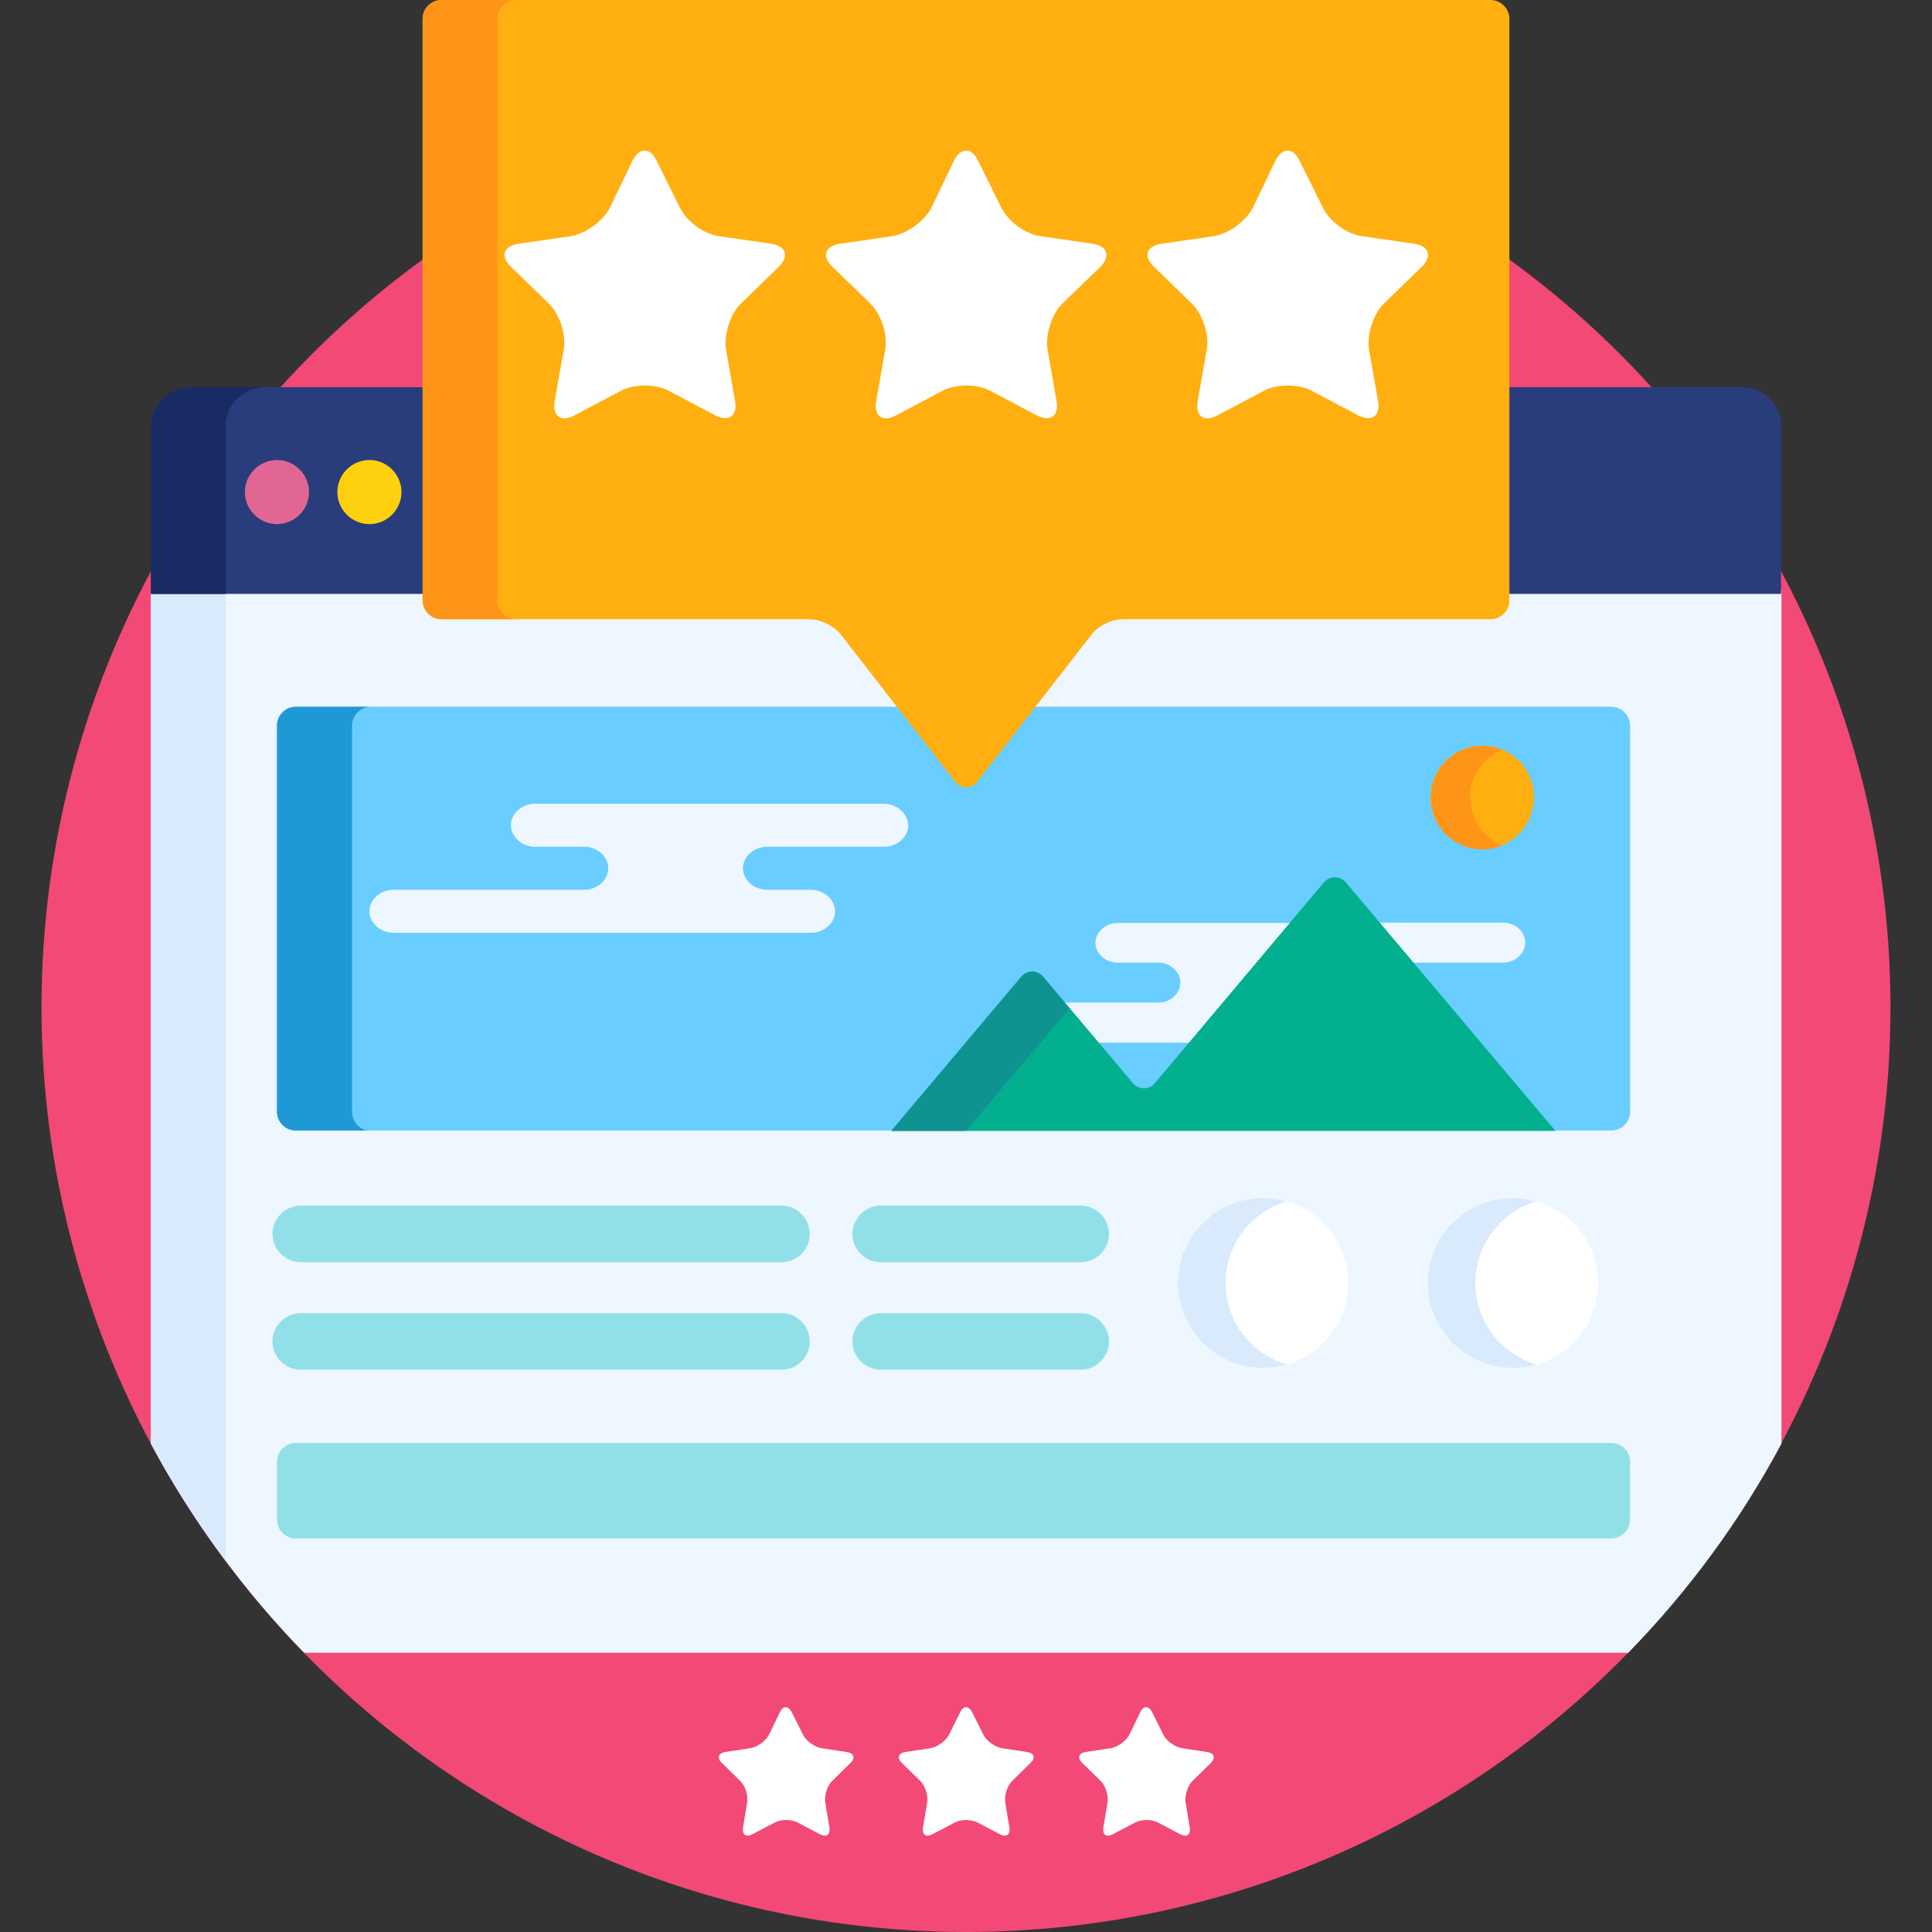 <?xml version="1.0" encoding="utf-8"?>
<!-- Generator: Adobe Illustrator 22.1.0, SVG Export Plug-In . SVG Version: 6.00 Build 0)  -->
<svg version="1.1" id="Capa_1" xmlns="http://www.w3.org/2000/svg" xmlns:xlink="http://www.w3.org/1999/xlink" x="0px" y="0px"
	 viewBox="0 0 512 512" style="enable-background:new 0 0 512 512;" xml:space="preserve">
<rect x="0" y="0" width="512" height="512" fill="#333333" stroke="none"/>
<style type="text/css">
	.st0{fill:#F24976;}
	.st1{fill:#EEF6FF;}
	.st2{fill:#D9EAFC;}
	.st3{fill:#69CDFF;}
	.st4{fill:#1E99D6;}
	.st5{fill:#293D7C;}
	.st6{fill:#1A2B63;}
	.st7{fill:#FFAF10;}
	.st8{fill:#FF9518;}
	.st9{fill:#E26693;}
	.st10{fill:#FFD00D;}
	.st11{fill:#02AF8E;}
	.st12{fill:#0F9390;}
	.st13{fill:#FFFFFF;}
	.st14{fill:#91E0E8;}
</style>
<circle class="st0" cx="256" cy="267" r="245"/>
<path class="st1" d="M399,156.4v2.7c0,2.2-1.8,4-4,4h-97.6c-3.1,0-7,1.9-8.9,4.3l-30.3,39c-0.6,0.8-1.4,1.2-2.3,1.2
	c-0.8,0-1.7-0.4-2.3-1.2l-30.3-39c-1.9-2.4-5.8-4.3-8.9-4.3H117c-2.2,0-4-1.8-4-4v-2.7H40v226.2c10.9,20.3,24.6,39,40.6,55.4h350.9
	c16-16.4,29.7-35,40.6-55.4V156.4H399z"/>
<path class="st2" d="M40,156.4v226.2c5.8,10.9,12.5,21.3,19.8,31.1V156.4H40z"/>
<path class="st3" d="M427,187.3H273.1l-14.8,19.1c-0.6,0.8-1.4,1.2-2.3,1.2c-0.8,0-1.7-0.4-2.3-1.2l-14.8-19.1H78.4
	c-2.8,0-5,2.3-5,5v102.3c0,2.8,2.3,5,5,5H427c2.8,0,5-2.3,5-5V192.3C432,189.6,429.7,187.3,427,187.3z"/>
<path class="st4" d="M93.3,294.7V192.3c0-2.8,2.3-5,5-5H78.4c-2.8,0-5,2.3-5,5v102.3c0,2.8,2.3,5,5,5h19.8
	C95.5,299.7,93.3,297.4,93.3,294.7z"/>
<g>
	<path class="st1" d="M373.4,255.1h24.9c3.2,0,5.9-2.4,5.9-5.3s-2.6-5.3-5.9-5.3h-33.8L373.4,255.1z"/>
	<path class="st1" d="M296.2,255.1h10.7c3.2,0,5.9,2.4,5.9,5.3c0,2.9-2.6,5.3-5.9,5.3h-25.9l8.9,10.6h26.7l26.7-31.7h-47.1
		c-3.2,0-5.9,2.4-5.9,5.3C290.3,252.7,292.9,255.1,296.2,255.1z"/>
</g>
<g>
	<path class="st5" d="M113,102.6H50.4c-5.7,0-10.4,4.7-10.4,10.4v44.4h73L113,102.6L113,102.6z"/>
	<path class="st5" d="M461.6,102.6H399v54.8h73v-44.4C472,107.3,467.4,102.6,461.6,102.6z"/>
</g>
<path class="st6" d="M70.2,102.6H50.4c-5.7,0-10.4,4.7-10.4,10.4v44.4h19.8v-44.4C59.8,107.3,64.5,102.6,70.2,102.6z"/>
<path class="st7" d="M400,5c0-2.8-2.3-5-5-5H117c-2.8,0-5,2.3-5,5v154.1c0,2.8,2.3,5,5,5h97.6c2.8,0,6.4,1.8,8.1,3.9l30.3,39
	c1.7,2.2,4.5,2.2,6.1,0l30.3-39c1.7-2.2,5.3-3.9,8.1-3.9H395c2.8,0,5-2.3,5-5L400,5L400,5z"/>
<path class="st8" d="M131.8,159.1V5c0-2.8,2.3-5,5-5H117c-2.8,0-5,2.3-5,5v154.1c0,2.8,2.3,5,5,5h19.8
	C134.1,164.1,131.8,161.8,131.8,159.1z"/>
<path class="st9" d="M73.4,138.9c-2.2,0-4.4-0.9-6-2.5c-1.6-1.6-2.5-3.8-2.5-6c0-2.2,0.9-4.4,2.5-6c1.6-1.6,3.8-2.5,6-2.5
	c2.2,0,4.4,0.9,6,2.5c1.6,1.6,2.5,3.8,2.5,6c0,2.2-0.9,4.4-2.5,6C77.8,138,75.6,138.9,73.4,138.9z"/>
<path class="st10" d="M97.9,138.9c-2.2,0-4.4-0.9-6-2.5c-1.6-1.6-2.5-3.8-2.5-6c0-2.2,0.9-4.4,2.5-6c1.6-1.6,3.8-2.5,6-2.5
	c2.2,0,4.4,0.9,6,2.5c1.6,1.6,2.5,3.8,2.5,6c0,2.2-0.9,4.4-2.5,6C102.3,138,100.2,138.9,97.9,138.9z"/>
<path class="st11" d="M306.1,287c-1.6,1.9-4.3,1.9-5.9,0l-23.7-28.1c-1.6-1.9-4.3-1.9-5.9,0l-34.4,40.8h176l-55.5-65.8
	c-1.6-1.9-4.3-1.9-5.9,0L306.1,287z"/>
<path class="st12" d="M276.5,258.9c-1.6-1.9-4.3-1.9-5.9,0l-34.4,40.8h19.8l27.4-32.5L276.5,258.9z"/>
<path class="st7" d="M379.1,211.3c0,7.6,6.1,13.7,13.7,13.7s13.7-6.1,13.7-13.7c0-7.6-6.1-13.7-13.7-13.7
	C385.3,197.6,379.1,203.8,379.1,211.3z"/>
<path class="st8" d="M389.6,211.3c0-5.7,3.5-10.6,8.5-12.6c-1.6-0.7-3.4-1-5.2-1c-7.6,0-13.7,6.1-13.7,13.7
	c0,7.6,6.1,13.7,13.7,13.7c1.9,0,3.6-0.4,5.2-1C393.1,221.9,389.6,217,389.6,211.3z"/>
<g>
	<path class="st13" d="M167.6,42.6c1.8-3.6,4.7-3.6,6.4,0l6.2,12.5c1.8,3.6,6.4,7,10.4,7.5l13.8,2c3.9,0.6,4.8,3.3,2,6.1l-10,9.7
		c-2.9,2.8-4.6,8.3-4,12.2l2.4,13.7c0.7,3.9-1.7,5.6-5.2,3.8l-12.3-6.5c-3.5-1.9-9.3-1.9-12.8,0l-12.3,6.5c-3.5,1.9-5.9,0.2-5.2-3.8
		l2.4-13.7c0.7-3.9-1.1-9.4-4-12.2l-10-9.7c-2.9-2.8-2-5.5,2-6.1l13.8-2c3.9-0.6,8.6-4,10.4-7.5L167.6,42.6z"/>
	<path class="st13" d="M252.8,42.6c1.8-3.6,4.7-3.6,6.4,0l6.2,12.5c1.8,3.6,6.4,7,10.4,7.5l13.8,2c3.9,0.6,4.8,3.3,2,6.1l-10,9.7
		c-2.9,2.8-4.6,8.3-4,12.2l2.4,13.7c0.7,3.9-1.7,5.6-5.2,3.8l-12.3-6.5c-3.5-1.9-9.3-1.9-12.8,0l-12.3,6.5c-3.5,1.9-5.9,0.2-5.2-3.8
		l2.4-13.7c0.7-3.9-1.1-9.4-4-12.2l-10-9.7c-2.9-2.8-2-5.5,2-6.1l13.8-2c3.9-0.6,8.6-4,10.4-7.5L252.8,42.6z"/>
	<path class="st13" d="M338,42.6c1.8-3.6,4.7-3.6,6.4,0l6.2,12.5c1.8,3.6,6.4,7,10.4,7.5l13.8,2c3.9,0.6,4.8,3.3,2,6.1l-10,9.7
		c-2.9,2.8-4.6,8.3-4,12.2l2.4,13.7c0.7,3.9-1.7,5.6-5.2,3.8l-12.3-6.5c-3.5-1.9-9.3-1.9-12.8,0l-12.3,6.5c-3.5,1.9-5.9,0.2-5.2-3.8
		l2.4-13.7c0.7-3.9-1.1-9.4-4-12.2l-10-9.7c-2.9-2.8-2-5.5,2-6.1l13.8-2c3.9-0.6,8.6-4,10.4-7.5L338,42.6z"/>
</g>
<g>
	<path class="st14" d="M207.1,334.5H79.7c-4.1,0-7.5-3.4-7.5-7.5s3.4-7.5,7.5-7.5h127.4c4.1,0,7.5,3.4,7.5,7.5
		S211.3,334.5,207.1,334.5z"/>
	<path class="st14" d="M207.1,363H79.7c-4.1,0-7.5-3.4-7.5-7.5s3.4-7.5,7.5-7.5h127.4c4.1,0,7.5,3.4,7.5,7.5
		C214.6,359.6,211.3,363,207.1,363z"/>
	<path class="st14" d="M286.4,334.5h-53c-4.1,0-7.5-3.4-7.5-7.5s3.4-7.5,7.5-7.5h53c4.1,0,7.5,3.4,7.5,7.5S290.5,334.5,286.4,334.5z
		"/>
	<path class="st14" d="M286.4,363h-53c-4.1,0-7.5-3.4-7.5-7.5s3.4-7.5,7.5-7.5h53c4.1,0,7.5,3.4,7.5,7.5
		C293.9,359.6,290.5,363,286.4,363z"/>
</g>
<path class="st1" d="M234.2,213h-92.4c-3.5,0-6.4,2.6-6.4,5.7c0,3.1,2.9,5.7,6.4,5.7h13c3.5,0,6.4,2.6,6.4,5.7
	c0,3.1-2.9,5.7-6.4,5.7h-50.5c-3.5,0-6.4,2.6-6.4,5.7s2.9,5.7,6.4,5.7h110.6c3.5,0,6.4-2.6,6.4-5.7c0-3.1-2.9-5.7-6.4-5.7h-11.6
	c-3.5,0-6.4-2.6-6.4-5.7c0-3.1,2.9-5.7,6.4-5.7h31c3.5,0,6.4-2.6,6.4-5.7C240.6,215.6,237.7,213,234.2,213z"/>
<path class="st14" d="M432,402.7c0,2.8-2.3,5-5,5H78.4c-2.8,0-5-2.3-5-5v-15.3c0-2.8,2.3-5,5-5H427c2.8,0,5,2.3,5,5L432,402.7
	L432,402.7z"/>
<g>
	<circle class="st13" cx="334.8" cy="340" r="22.5"/>
	<circle class="st13" cx="401" cy="340" r="22.5"/>
</g>
<g>
	<path class="st2" d="M324.8,340c0-10.3,6.9-18.9,16.2-21.6c-2-0.6-4.1-0.9-6.3-0.9c-12.4,0-22.5,10.1-22.5,22.5
		c0,12.4,10.1,22.5,22.5,22.5c2.2,0,4.3-0.3,6.3-0.9C331.7,358.9,324.8,350.3,324.8,340z"/>
	<path class="st2" d="M391,340c0-10.3,6.9-18.9,16.2-21.6c-2-0.6-4.1-0.9-6.3-0.9c-12.4,0-22.5,10.1-22.5,22.5
		c0,12.4,10.1,22.5,22.5,22.5c2.2,0,4.3-0.3,6.3-0.9C397.9,358.9,391,350.3,391,340z"/>
</g>
<g>
	<path class="st13" d="M206.7,453.7c0.8-1.7,2.2-1.7,3.1,0l3,6c0.8,1.7,3.1,3.3,5,3.6l6.6,1c1.9,0.3,2.3,1.6,1,2.9l-4.8,4.7
		c-1.4,1.3-2.2,4-1.9,5.8l1.1,6.6c0.3,1.9-0.8,2.7-2.5,1.8l-5.9-3.1c-1.7-0.9-4.5-0.9-6.1,0l-5.9,3.1c-1.7,0.9-2.8,0.1-2.5-1.8
		l1.1-6.6c0.3-1.9-0.5-4.5-1.9-5.8l-4.8-4.7c-1.4-1.3-0.9-2.6,0.9-2.9l6.6-1c1.9-0.3,4.1-1.9,5-3.6L206.7,453.7z"/>
	<path class="st13" d="M254.5,453.7c0.8-1.7,2.2-1.7,3.1,0l3,6c0.8,1.7,3.1,3.3,5,3.6l6.6,1c1.9,0.3,2.3,1.6,0.9,2.9l-4.8,4.7
		c-1.4,1.3-2.2,4-1.9,5.8l1.1,6.6c0.3,1.9-0.8,2.7-2.5,1.8l-5.9-3.1c-1.7-0.9-4.5-0.9-6.1,0l-5.9,3.1c-1.7,0.9-2.8,0.1-2.5-1.8
		l1.1-6.6c0.3-1.9-0.5-4.5-1.9-5.8l-4.8-4.7c-1.4-1.3-0.9-2.6,0.9-2.9l6.6-1c1.9-0.3,4.1-1.9,5-3.6L254.5,453.7z"/>
	<path class="st13" d="M302.2,453.7c0.8-1.7,2.2-1.7,3.1,0l3,6c0.8,1.7,3.1,3.3,5,3.6l6.6,1c1.9,0.3,2.3,1.6,1,2.9l-4.8,4.7
		c-1.4,1.3-2.2,4-1.9,5.8l1.1,6.6c0.3,1.9-0.8,2.7-2.5,1.8l-5.9-3.1c-1.7-0.9-4.5-0.9-6.1,0l-5.9,3.1c-1.7,0.9-2.8,0.1-2.5-1.8
		l1.1-6.6c0.3-1.9-0.5-4.5-1.9-5.8l-4.8-4.7c-1.4-1.3-0.9-2.6,0.9-2.9l6.6-1c1.9-0.3,4.1-1.9,5-3.6L302.2,453.7z"/>
</g>
</svg>
